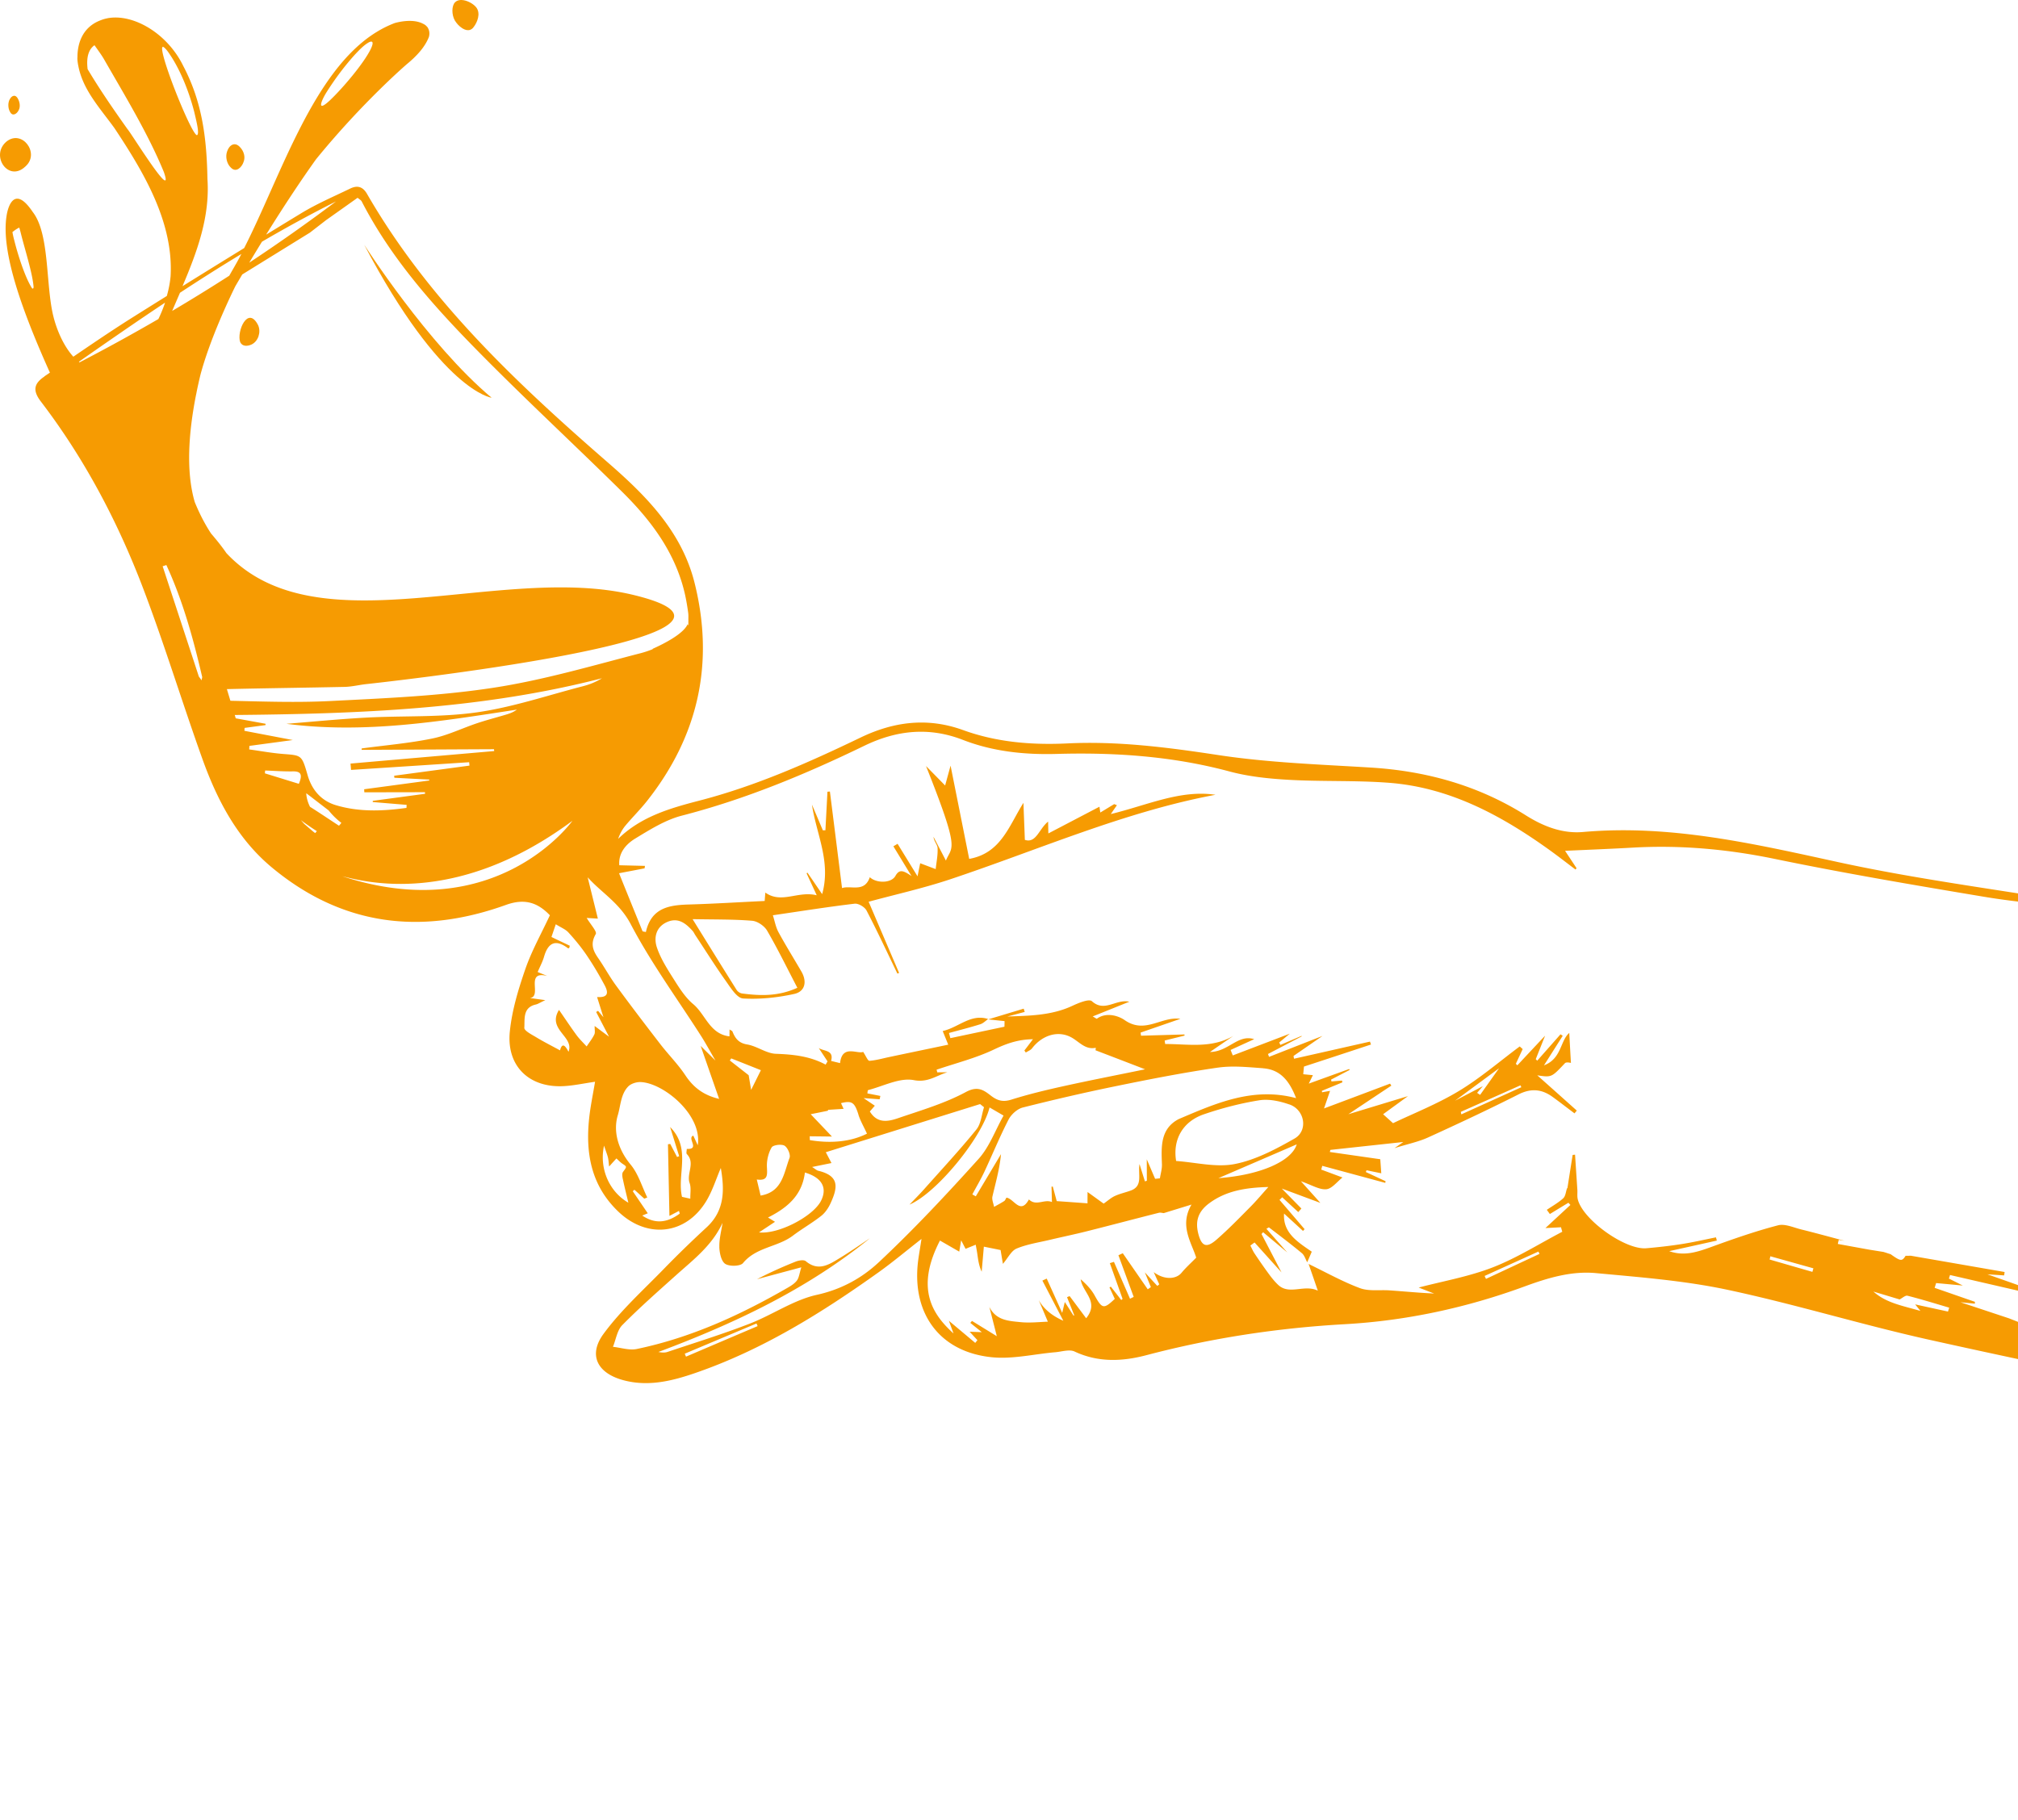 <svg xmlns="http://www.w3.org/2000/svg" width="756" height="682" fill="none"><path fill="#F69B02" d="M410.405 393.504c-.009.105-.018.132 0 0Z"/><path fill="#F69B02" d="M877.032 525.97c-3.134-.166-6.276-.096-9.384-.552-3.099-.456-6.111-1.402-9.166-2.138-.324.376-.621 1.025-.945 1.06-8.676.508-15.88-4.189-23.978-5.714.114-.403.227-.789.341-1.175 6.461 1.499 12.948 3.015 19.417 4.514-2.206-.719-4.421-1.437-6.609-2.2-2.128-.736-4.229-1.525-6.347-2.287l.341-.745c3.283.736 6.548 1.49 9.831 2.235.079-.412.167-.807.254-1.201-4.832-1.183-9.594-2.665-14.462-3.445a2237.702 2237.702 0 0 0-47.684-7.028c-10.418-1.412-19.916-5.163-28.845-10.535-2.39-.938-4.771-1.858-7.135-2.796-6.452-2.138-12.921-4.294-18.226-6.047 1.006.096 3.212.324 5.41.543v-.701c-5.025-1.735-10.041-3.497-15.075-5.232.192-.596.368-1.192.551-1.788 2.959.263 5.927.543 9.998.929a751.306 751.306 0 0 0-5.209-2.612l.42-1.341c14.165 3.269 28.338 6.53 41.303 9.518-3.616-1.332-8.334-3.05-13.053-4.741-4.71-1.683-9.446-3.348-14.252-5.04 2.119.149 4.194.281 6.268.412.07-.438.132-.85.184-1.271-11.678-2.033-23.365-4.057-35.034-6.082l.21-.026c-.753.017-1.515.035-2.268.035-1.356 2.121-1.803 2.094-5.594-.587-.464-.158-.927-.29-1.383-.447l.228.07a92.137 92.137 0 0 0-1.523-.482c-1.672-.263-3.353-.535-5.034-.807l.245.053a6039.4 6039.4 0 0 1-12.335-2.244c.114-.517.237-1.016.351-1.533.709.114 1.426.236 2.144.35-5.392-1.42-10.776-2.91-16.213-4.25-2.88-.719-6.101-2.218-8.684-1.543-8.325 2.174-16.493 5.013-24.608 7.967-5.27 1.91-10.382 3.768-16.143 1.709 5.944-1.315 11.897-2.63 17.841-3.962l-.332-1.209c-4.229.85-8.448 1.823-12.711 2.498-4.448.701-8.912 1.2-13.377 1.586-7.949.684-23.925-10.798-25.694-18.405-.262-1.122-.07-2.322-.14-3.479l-.866-13.173c-.298.044-.604.053-.902.096-.657 4.163-1.313 8.318-1.961 12.481l-.131-.027c-.455 1.289-.552 2.963-1.427 3.778-1.83 1.674-4.08 2.918-6.154 4.329.367.526.752 1.043 1.138 1.578a2862.85 2862.85 0 0 1 6.942-4.224l.753.823c-3.345 3.094-6.689 6.205-9.359 8.659 1.278-.061 3.563-.175 5.839-.298.158.57.307 1.131.473 1.683-8.667 4.523-17.018 9.842-26.079 13.357-8.955 3.479-18.62 5.153-27.716 7.546 1.489.587 3.686 1.437 5.796 2.252-1.585-.096-3.467-.193-5.34-.324-3.791-.272-7.59-.605-11.39-.868-3.72-.254-7.765.404-11.109-.85-6.592-2.471-12.816-5.977-19.198-9.044 1.164 3.33 2.311 6.66 3.458 10.008-5.06-2.489-10.68 1.779-14.865-2.182-1.304-1.227-2.442-2.656-3.501-4.102a195.347 195.347 0 0 1-5.358-7.686c-.613-.92-1.033-1.946-1.549-2.936.516-.386 1.05-.771 1.575-1.157 3.353 3.725 6.697 7.459 10.103 11.227l-7.494-14.382c.201-.228.394-.456.595-.684l9.07 7.582c-2.592-2.936-5.2-5.873-7.844-8.861.508-.272.893-.579.989-.508 4.141 3.172 8.308 6.31 12.317 9.649.946.789 1.34 2.235 1.988 3.392.56-1.271 1.103-2.551 1.707-3.962-5.437-3.716-10.838-7.125-10.383-14.277 2.215 2.016 4.657 4.26 7.1 6.503.201-.227.394-.455.595-.666-3.134-3.654-6.259-7.318-9.393-10.964.341-.333.674-.648 1.007-.981 2.004 1.858 4.018 3.698 6.022 5.547.386-.438.78-.894 1.165-1.332a8206.143 8206.143 0 0 1-7.345-7.484c5.331 1.98 9.253 3.453 14.453 5.372-2.731-3.05-4.526-5.031-7.283-8.107 4.114 1.42 6.898 3.225 9.489 2.998 2.119-.184 4.036-2.805 6.084-4.409-2.81-1.034-5.375-2.007-7.957-2.953.131-.474.245-.947.385-1.411 7.87 2.129 15.731 4.259 23.593 6.38.043-.21.087-.412.131-.614-2.469-1.139-4.929-2.296-7.406-3.444.087-.228.184-.438.263-.666 2.127.438 4.254.885 5.524 1.139-.149-2.042-.272-3.821-.377-5.267-6.259-.903-12.571-1.797-18.892-2.717.062-.263.132-.517.193-.78 9.323-1.017 18.682-2.024 27.331-2.962-.315.228-1.313.92-3.292 2.296 4.973-1.551 8.929-2.349 12.51-3.97 11.416-5.197 22.779-10.526 33.975-16.179 4.754-2.384 8.763-1.937 12.816 1.017 2.732 1.989 5.411 4.075 8.124 6.108.28-.341.578-.71.858-1.043-4.832-4.32-9.664-8.632-14.803-13.207 5.419.815 5.366.745 10.356-4.54.552-.579 2.241-.105 2.25-.105-.228-3.918-.438-7.739-.622-11.236-3.423 2.866-2.827 9.641-9.48 12.147 2.766-4.356 4.902-7.721 7.029-11.078l-.831-.561c-2.898 3.287-5.822 6.6-8.737 9.895-.167-.193-.35-.394-.534-.587 1.05-2.638 2.101-5.294 3.502-8.799a4963.368 4963.368 0 0 0-10.401 11.104 17.718 17.718 0 0 1-.56-.57c.841-1.832 1.707-3.672 2.556-5.504-.367-.324-.744-.675-1.111-.99-7.555 5.618-14.751 11.84-22.779 16.687-8.133 4.908-17.106 8.431-24.678 12.068-1.681-1.516-2.6-2.348-3.721-3.356 3.003-2.191 5.971-4.347 9.306-6.784-7.555 2.288-14.654 4.444-22.323 6.775 5.848-3.891 10.969-7.309 16.108-10.71-.167-.245-.324-.5-.491-.745-7.738 2.918-15.503 5.828-24.739 9.299 1.129-3.278 1.724-5.004 2.267-6.591-.683.123-1.838.316-2.994.535-.026-.167-.044-.351-.07-.535 2.565-1.078 5.13-2.121 7.695-3.19-.061-.219-.105-.447-.157-.666-1.331.105-2.635.228-3.948.333-.044-.219-.088-.456-.149-.692l6.977-3.638c-.07-.122-.14-.21-.202-.333-4.823 1.753-9.638 3.48-15.127 5.469a295.038 295.038 0 0 0 1.541-3.164c-1.34-.122-2.443-.227-3.616-.359.132-1.472.263-2.734.272-2.866a9185.546 9185.546 0 0 0 25.107-8.256 59.102 59.102 0 0 1-.377-1.095c-9.489 2.138-18.961 4.285-28.451 6.415-.061-.35-.14-.692-.184-1.043 3.353-2.322 6.715-4.636 10.847-7.493-7.327 2.857-13.666 5.355-20.012 7.835-.149-.351-.272-.719-.412-1.069l12.641-6.617c-.026-.07-.043-.123-.07-.176-2.643 1.131-5.279 2.253-7.922 3.383-.14-.298-.28-.604-.438-.902 1.296-1.078 2.591-2.165 3.966-3.304-7.223 2.76-14.296 5.451-21.369 8.15-.263-.692-.543-1.367-.806-2.059 2.942-1.341 5.892-2.691 8.833-4.032-6.128-1.937-9.603 4.724-16.572 4.803 3.59-2.471 6.137-4.224 8.702-5.986-8.299 4.759-16.974 2.971-25.475 2.997-.07-.429-.131-.867-.192-1.305 2.486-.623 4.99-1.227 7.476-1.85a3.842 3.842 0 0 1-.088-.429l-16.239.473c-.07-.394-.114-.771-.166-1.166 4.964-1.726 9.953-3.444 14.917-5.162-7.161-1.008-13.219 5.837-20.888.482-2.171-1.525-6.784-3.146-10.391-.534-.131.105-.63-.333-1.584-.842 4.797-1.928 8.99-3.61 13.726-5.521-5.042-1.096-9.253 4.119-14.024-.184-1.086-.982-5.051.675-7.389 1.761-7.738 3.603-15.994 3.681-24.275 3.971 2.162-.561 4.325-1.14 6.496-1.718-.14-.412-.254-.806-.377-1.218-4.429 1.341-8.859 2.664-13.289 4.014h-.07c2.066.219 4.106.429 6.181.648 0 .701-.027 1.394-.035 2.095-6.759 1.428-13.499 2.857-20.266 4.286-.176-.649-.342-1.28-.517-1.929 3.913-1.069 7.861-2.068 11.722-3.277 1.086-.333 1.987-1.28 2.959-1.955-6.548-2.094-11.013 3.138-17.036 4.496.744 1.832 1.322 3.269 2.075 5.11-7.345 1.542-14.646 3.059-21.964 4.601-2.53.526-5.017 1.262-7.555 1.446-.613.035-1.331-1.823-2.346-3.339-2.189.911-7.879-2.901-8.658 4.198-1.121-.263-2.241-.543-3.362-.815 1.147-4.128-2.661-3.558-4.614-4.812 1.095 1.666 2.189 3.322 3.283 4.987-.245.395-.472.807-.718 1.21-5.926-3.191-12.177-3.821-18.655-4.058-3.615-.14-7.064-2.892-10.75-3.497-3.239-.535-4.482-2.34-5.506-4.873-.106-.245-.508-.359-1.086-.736 0 1.016-.009 1.814-.026 2.577-7.406-.877-8.956-8.213-13.587-12.086-2.88-2.411-5.06-5.82-7.108-9.063-2.486-3.926-5.113-7.975-6.54-12.322-1.12-3.48-.35-7.467 3.808-9.343 4.159-1.858 7.004.412 9.604 3.278.455.5.709 1.148 1.085 1.7 3.8 5.732 7.45 11.56 11.425 17.152 1.777 2.515 4.132 6.345 6.408 6.485 6.347.377 12.912-.324 19.137-1.691 4.105-.894 4.919-4.619 2.705-8.422-2.863-4.935-5.875-9.755-8.588-14.759-1.025-1.902-1.401-4.155-2.093-6.302 10.777-1.578 20.687-3.155 30.631-4.338 1.419-.167 3.765 1.236 4.456 2.541 4.054 7.783 7.757 15.75 11.565 23.646.219-.07.42-.166.639-.245l-11.407-26.67c9.971-2.717 20.432-5.039 30.552-8.413 33.153-11.061 65.298-25.303 99.378-31.666-13.148-1.971-25.579 3.927-39.21 7.222.998-1.463 1.646-2.392 2.294-3.321-.342-.123-.674-.263-1.024-.404-1.681 1.008-3.336 2.025-5.2 3.147-.149-1.026-.263-1.762-.324-2.174l-19.137 10.009c-.044-2.121-.07-3.076-.096-4.435-3.432 2.752-4.474 8.247-8.711 6.845-.184-5.004-.368-9.421-.534-13.874-5.471 8.712-8.43 18.879-20.319 20.999-2.346-11.744-4.674-23.444-6.977-34.925-.569 2.051-1.225 4.47-2.039 7.432-2.53-2.577-4.404-4.496-7.161-7.292 12.982 32.577 9.734 29.799 7.45 35.416l-4.64-8.904c.14 1.683 1.462 2.919 1.523 4.224.14 2.612-.438 5.259-.709 7.879-1.952-.736-3.896-1.472-5.804-2.191-.166.798-.455 2.218-.998 4.891-2.942-4.803-5.209-8.484-7.476-12.182-.517.315-1.042.622-1.576.937 2.048 3.34 4.079 6.696 6.793 11.148-3.081-2.112-4.552-2.673-6.031-.043-1.55 2.778-7.126 2.813-9.586.464-2.005 5.916-7.109 2.954-10.409 4.084-1.532-12.27-3.038-24.224-4.544-36.178l-.919.078-.761 14.435c-.315.018-.639.018-.963.026-1.357-3.207-2.714-6.424-4.08-9.623 1.602 10.991 7.231 21.315 3.817 33.532-2.171-3.181-3.834-5.626-5.506-8.045-.105.07-.219.175-.324.245 1.042 2.261 2.092 4.505 3.799 8.23-7.056-1.762-13.166 3.313-19.25-1.008a237.71 237.71 0 0 0-.246 3.146c-9.647.456-18.926 1.043-28.223 1.315-7.406.21-14.208 1.113-16.283 10.307-.412-.071-.823-.158-1.234-.237-2.819-6.968-5.656-13.926-8.816-21.779 4.062-.772 6.802-1.297 9.56-1.832.052-.324.105-.613.148-.92-3.151-.079-6.303-.149-9.62-.237-.377-4.592 2.494-7.896 6.005-10.026 5.533-3.357 11.284-6.977 17.43-8.563 23.82-6.152 46.318-15.495 68.361-26.179 11.968-5.784 24.101-7.186 36.926-2.208 11.188 4.356 23.059 5.6 35.061 5.267 21.85-.622 43.447.841 64.702 6.538 7.214 1.946 14.812 2.735 22.288 3.155 12.528.719 25.125.158 37.617 1.122 22.613 1.744 41.872 12.112 59.941 25.066 3.353 2.41 6.6 4.943 9.892 7.432.131-.158.254-.324.394-.5-1.252-1.919-2.521-3.821-4.298-6.511 8.964-.421 17.097-.728 25.212-1.192 17.981-1.035 35.656.561 53.357 4.224 26.053 5.381 52.298 9.825 78.543 14.207 12.177 2.033 24.521 2.997 36.777 4.435l-1.401-2.682c-.954.052-1.935.289-2.854.14-29.064-4.829-58.356-8.607-87.113-14.855-31.656-6.898-63.031-14.234-95.781-11.333-7.738.684-14.864-2.103-21.369-6.196-17.867-11.253-37.415-16.696-58.39-17.958-19.023-1.165-38.169-1.823-56.964-4.68-18.778-2.857-37.416-5.276-56.421-4.356-13.333.649-26.491-.412-39.123-4.995-13.307-4.821-25.965-3.191-38.431 2.813-19.478 9.378-39.21 18.124-60.229 23.584-11.031 2.858-21.965 5.969-30.57 14.374.674-1.92 1.576-3.585 2.766-5.013 2.583-3.077 5.454-5.925 7.949-9.054 19.286-24.303 25.44-51.63 17.955-81.744-4.745-19.176-18.008-32.594-32.294-45.022-34.352-29.868-67.391-60.876-90.458-100.858-1.62-2.814-3.729-3.217-6.286-1.972-6.18 2.988-12.518 5.696-18.366 9.255-4.386 2.664-8.754 5.337-13.131 8.01 7.073-11.385 13.289-20.675 18.699-28.247 17.456-21.42 33.992-35.61 33.992-35.61 3.747-3.084 6.803-6.423 8.264-10.157.359-1.183.237-2.296-.227-3.199a1.958 1.958 0 0 0-.499-.745 3.903 3.903 0 0 0-1.453-1.06c-4.194-2.253-10.646-.246-10.646-.246a39.896 39.896 0 0 0-6.872 3.418l-.043.018c-23.646 14.671-35.604 53.646-49.435 80.85a4758.84 4758.84 0 0 0-23.103 14.286c5.454-12.866 10.304-25.96 9.34-40.123-.27-15.39-1.978-28.913-9.034-42.331-5.988-12.323-18.76-19.702-28.337-17.95-.053.01-.105.027-.166.044-.736.14-1.445.342-2.136.596a.426.426 0 0 0-.097.035c-.131.053-.254.097-.385.15-7.537 2.918-8.561 10.06-8.544 13.777-.184 1.376.595 4.908 1.2 6.626 2.442 7.397 7.948 13.435 12.64 19.93 10.952 16.494 22.175 35.24 21.054 55.46-.201 2.331-.682 4.864-1.41 7.449a3485.219 3485.219 0 0 0-13.34 8.352c-7.345 4.637-14.524 9.518-21.694 14.409-3.79-4.189-6.294-10.272-7.51-15.276-2.88-11.744-1.314-30.824-7.713-38.975-.018-.026-.026-.044-.044-.07-7.958-11.753-9.717 1.411-9.717 1.411-2.285 13.69 6.11 36.389 16.213 58.878-.692.465-1.375.938-2.066 1.403v.061c-3.896 2.62-4.5 5.206-1.322 9.36 16.291 21.324 28.749 44.908 38.273 69.895 8.045 21.104 14.629 42.796 22.262 64.075 5.542 15.443 13.123 29.895 25.992 40.596 26.385 21.955 56.027 25.452 87.691 14.049 6.995-2.515 11.836-.946 16.475 3.874-3.186 6.862-6.845 13.339-9.227 20.245-2.608 7.555-4.981 15.399-5.777 23.296-1.34 13.111 7.432 21.332 20.555 20.456 3.624-.228 7.213-1.017 11.371-1.613-.788 4.75-1.715 9.132-2.197 13.584-1.436 13.243.762 25.364 10.917 35.066 10.741 10.254 25.194 8.756 32.889-3.856 2.373-3.891 3.738-8.405 5.507-12.489 1.339 7.94 1.637 15.811-5.323 22.235-5.393 4.987-10.689 10.096-15.819 15.372-7.756 8.002-16.195 15.566-22.761 24.496-5.883 7.967-2.363 14.733 7.257 17.371 9.35 2.568 18.314.359 27.06-2.656 25.116-8.641 47.395-22.524 68.861-37.861 5.208-3.734 10.12-7.862 15.906-12.384-.551 3.663-1.042 6.266-1.348 8.896-2.145 19.334 8.334 33.444 27.611 35.434 7.8.806 15.88-1.184 23.838-1.867 2.425-.202 5.305-1.183 7.257-.263 8.929 4.189 17.999 3.725 27.024 1.332 24.39-6.424 49.085-10.166 74.262-11.578 23.173-1.305 45.776-6.222 67.566-14.241 8.623-3.164 17.351-5.741 26.42-4.9 16.458 1.534 33.1 2.805 49.234 6.232 25.352 5.39 50.223 13.076 75.54 18.711 40.191 8.949 80.539 17.152 120.896 25.355 12.265 2.489 24.748 3.918 37.118 5.829l-3.729-7.126.122-.035ZM569.61 406.645l.324.71c-7.485 3.392-14.979 6.775-22.472 10.166a14.94 14.94 0 0 1-.193-.937c7.441-3.304 14.9-6.617 22.341-9.939Zm-8.019-6.389c-2.548 3.576-4.815 6.766-7.1 9.974-.376-.246-.753-.517-1.129-.763.42-.482.84-.973 2.162-2.506l-10.417 5.442c6.128-4.522 11.083-8.168 16.484-12.147Zm-279.838-55.267c2.005.157 4.578 1.91 5.62 3.689 3.992 6.854 7.459 13.997 11.337 21.42-7.17 3.269-13.893 3.024-20.669 2.139-.727-.088-1.646-.649-2.022-1.271h-.018c-5.384-8.563-10.697-17.161-16.536-26.582 8.36.158 15.346.035 22.288.605ZM122.513 34.27l.088-.14c3.073-4.812 6.53-9.43 10.374-13.69 1.672-1.77 3.519-3.725 5.41-4.68 2.092-.867.928 1.797.411 2.805-2.635 5.276-10.225 14.285-15.127 18.957-5.34 5.022-3.266 0-1.147-3.26l-.009.008ZM61.12 17.548l.035.018c1.208.736 2.302 2.603 3.186 3.926 3.686 5.854 6.601 13.365 8.404 20.342.937 3.97 2.049 8.387 1.042 8.808-2.11-.044-15.477-33.655-12.667-33.085v-.009Zm-48.551 89.807c.07.535-.193 1.131-.648.517-2.548-3.987-5.27-12.524-6.566-17.791a35.29 35.29 0 0 1-.7-3.12c.727-.605 1.602-1.236 2.565-1.692.149.535.306 1.07.455 1.595 1.462 6.091 4.412 15.014 4.894 20.491ZM75.52 254.91c-.306-.473-.656-.929-.998-1.394h-.017c-4.517-13.795-9.052-27.572-13.57-41.349.465-.149.929-.307 1.393-.456 6.198 13.435 10.093 27.634 13.429 41.989-.088.412-.175.807-.237 1.219v-.009ZM59.334 119.537a728.594 728.594 0 0 1-29.52 16.223c-.087-.07-.174-.149-.262-.219 10.689-7.476 21.413-14.908 32.286-22.147a52.988 52.988 0 0 1-2.504 6.152v-.009Zm397.11 321.893c9.603-4.136 19.749-8.519 29.344-12.664-1.882 6.266-13.543 11.507-29.344 12.664Zm28.521-14.838c-7.038 4.006-14.593 8.02-22.393 9.545-6.977 1.367-14.629-.631-21.965-1.148-1.304-7.923 2.399-14.751 10.4-17.485 6.767-2.314 13.771-4.137 20.827-5.259 3.589-.569 7.712.351 11.231 1.587v-.018c5.761 2.007 7.083 9.816 1.9 12.778Zm-28.714-26.573c5.542-.806 11.328-.166 16.975.228l.017.026c6.469.474 9.866 4.812 12.309 11.175-16.178-4.312-30.106 1.954-43.99 7.853-6.838 3.593-6.54 10.192-6.268 16.888.061 1.753-.482 3.541-.762 5.303-.604.07-1.199.122-1.786.184-.928-2.121-1.83-4.268-3.134-7.31.017 3.199.026 5.609.035 8.037-.245.079-.481.149-.727.228-.595-1.902-1.199-3.812-2.022-6.468-.648 3.891 1.348 8.124-3.16 9.86-1.996.753-4.123 1.183-6.058 2.077-1.436.648-2.67 1.788-4.228 2.866-1.419-1.008-3.633-2.629-6.023-4.339a491.116 491.116 0 0 0-.018 4.234c-3.694-.272-7.134-.526-11.529-.833-.342-1.253-.911-3.365-1.48-5.46-.157.017-.323.044-.472.061.043 1.736.096 3.471.157 5.75-2.889-1.227-5.909 1.682-8.623-.982-3.23 5.933-5.611-.342-8.421-.666-.307.482-.473 1.034-.841 1.271-1.216.788-2.512 1.463-3.79 2.182-.237-1.315-.893-2.708-.613-3.909 1.199-5.179 2.696-10.289 3.195-15.837-3.142 5.268-6.294 10.535-9.437 15.802-.429-.245-.866-.482-1.295-.727 1.505-2.814 3.142-5.583 4.517-8.484 3.046-6.512 5.769-13.181 9.06-19.562 1.007-1.954 3.266-3.979 5.314-4.505 11.635-2.936 23.348-5.653 35.113-8.054 12.615-2.585 25.256-5.057 37.976-6.897l.009.008Zm-126.718 11.858c.088-.412.184-.841.272-1.253a589.431 589.431 0 0 0-4.867-.955c.087-.395.087-1.183.288-1.236 5.726-1.472 11.819-4.75 17.115-3.734 5.287 1.017 8.448-1.735 12.58-2.953-1.27.017-2.521.026-3.791.035-.087-.333-.175-.666-.262-.99 7.204-2.454 14.68-4.321 21.491-7.564 4.579-2.174 8.903-3.769 14.611-3.856-1.357 1.796-2.276 3.023-3.213 4.233l.543.754c.788-.518 1.786-.868 2.329-1.569 3.913-5.11 10.207-7.003 15.372-3.725 2.731 1.744 4.859 4.277 8.518 3.514-.044.386-.088.763-.105.938a5355.026 5355.026 0 0 1 18.559 7.126c-10.488 2.164-20.38 4.075-30.22 6.248-6.653 1.464-13.306 3.05-19.793 5.092-3.152 1-5.244.465-7.748-1.472-2.661-2.06-4.928-3.751-9.375-1.35-7.879 4.251-16.686 6.819-25.213 9.737-3.781 1.306-7.922 2.227-10.758-2.454.56-.631 1.146-1.323 1.864-2.156-1.05-.718-2.013-1.358-4.193-2.848 2.985.21 4.482.324 5.996.438Zm-26.183 13.865c2.442.027 4.902.053 8.316.097-2.626-2.779-4.999-5.259-7.958-8.37 2.312-.456 4.369-.877 6.417-1.297.044-.123.088-.228.123-.342 1.865-.123 3.747-.237 5.786-.368-.218-.473-.586-1.306-.971-2.139 4.141-1.043 5.103-.271 6.557 4.374h-.018c.718 2.287 1.996 4.417 3.187 7.064-6.26 3.129-13.718 3.689-21.396 2.419-.017-.482-.026-.956-.052-1.438h.009Zm-1.804 13.576c6.435 1.919 8.422 5.741 6.067 10.526-2.872 5.819-15.907 12.699-23.26 11.902 2.153-1.42 3.957-2.621 5.988-3.962-.963-.596-1.628-.999-2.618-1.603h-.017c7.056-3.567 12.763-8.142 13.831-16.863h.009Zm-7.66-10.061c1.173.675 2.346 3.356 1.909 4.54-2.154 5.661-2.67 12.822-10.856 14.154-.429-1.832-.866-3.672-1.427-6.021 4.395.622 3.896-1.911 3.791-4.856-.079-2.392.569-5.109 1.768-7.151.534-.929 3.633-1.332 4.824-.666h-.009Zm-19.951-32.7c3.721 1.473 7.424 2.945 11.118 4.418-1.147 2.313-2.18 4.408-3.659 7.379-.482-2.866-.797-4.776-.919-5.495-2.828-2.217-4.946-3.865-7.065-5.522.193-.262.359-.517.534-.78h-.009ZM98.141 90.563c9.035-5.276 18.253-10.333 27.734-15.083A664.247 664.247 0 0 1 93.37 98.424a862.789 862.789 0 0 1 4.771-7.861ZM47.787 48.416c-5.2-7.319-10.4-14.838-14.96-22.507-.596-4.89.603-7.59 2.573-8.966 1.12 1.587 2.363 3.26 3.396 4.96 7.8 13.63 16.599 27.968 22.604 42.586 4.184 12.095-12.379-14.803-13.613-16.082v.009Zm19.636 61.279c7.572-4.969 15.232-9.833 23.015-14.54a142.85 142.85 0 0 1-3.3 5.951c-.35.623-.771 1.359-1.253 2.2A683.42 683.42 0 0 1 64.5 116.505c.963-2.27 1.943-4.531 2.924-6.81ZM85 258.196c14.699-.35 29.406-.517 44.104-.832 2.521-.053 5.008-.649 7.52-.982 0 0 165.998-17.651 100.718-33.462-49.865-12.077-118.612 20.596-152.534-15.696-1.27-1.876-3.134-4.286-5.743-7.336-2.276-3.462-4.316-7.38-6.11-11.788-3.397-11.613-2.224-26.319.42-39.833.122-.544.236-1.122.35-1.744.42-2.043.875-4.058 1.348-6.021 3.546-13.383 10.917-28.852 13.088-33.261.875-1.498 1.742-2.962 2.59-4.408 8.44-5.224 16.905-10.447 25.362-15.68l6.058-4.688c3.326-2.35 7.493-5.311 11.792-8.361.63.543 1.287.867 1.558 1.393 10.733 20.833 26.044 38.221 42.213 54.733 18.025 18.405 36.978 35.907 55.309 54.014 11.092 10.955 20.258 23.234 23.68 38.948a84.252 84.252 0 0 1 1.095 6.442c.105.754.079 1.534.061 2.682.026.184.018.359 0 .525v1.49h-.026l-.245-.464c-1.55 3.637-8.973 7.379-13.027 9.194l-.105.184a36.413 36.413 0 0 1-4.368 1.463c-18.384 4.75-36.715 10.158-55.397 12.998-20.126 3.067-40.602 3.926-60.991 4.951-12.422.631-24.923.193-37.407-.096-.437-1.455-.875-2.901-1.313-4.356v-.009Zm8.36 22.612.08-1.341 16.247-2.191c-6.662-1.271-12.404-2.357-18.13-3.462.026-.359.044-.718.088-1.086l7.835-1.052c0-.167 0-.324-.009-.5-3.712-.675-7.432-1.358-11.144-2.033l-.018-.026c-.122-.412-.236-.815-.367-1.227 46.283-.43 92.427-2.113 137.564-13.76-2.294 1.411-4.675 2.357-7.135 2.988-13.175 3.401-26.219 7.844-39.604 9.764-13.665 1.954-27.707 1.244-41.565 1.989-9.989.535-19.951 1.525-29.905 2.323 29.24 3.795 57.752-.912 86.343-5.32-1.208.903-2.495 1.393-3.808 1.797-3.633 1.104-7.318 2.042-10.925 3.242-5.673 1.876-11.144 4.602-16.939 5.785-8.72 1.788-17.64 2.533-26.473 3.725l-.026.534c16.528-.079 33.064-.166 49.592-.245.035.236.053.464.079.692-17.946 1.56-35.892 3.129-53.83 4.689.079.789.14 1.578.202 2.375a36395.61 36395.61 0 0 0 44.244-2.883l.131 1.27-28.224 3.795c.035.255.044.509.07.763 4.369.228 8.737.456 13.105.675a2.485 2.485 0 0 0-.052.35l-24.363 3.278c.026.386.043.763.07 1.148 7.572-.017 15.153-.035 22.717-.044l.026.596-19.574 2.638-.026.447c4.228.36 8.474.719 12.702 1.061l-.061 1.139c-8.825 1.218-17.71 1.613-26.499-1.034-5.069-1.534-8.833-5.285-10.549-11.28-2.163-7.511-2.241-7.353-9.052-7.887-4.281-.325-8.544-1.122-12.808-1.709l-.008.017Zm34.51 27.494v.017c-.315.43-.604.78-.884 1.052-.062-.035-.105-.053-.158-.097-3.563-2.322-7.082-4.715-10.698-6.993-.84-1.701-1.348-3.48-1.392-5.075 2.732 2.086 5.551 4.268 8.405 6.459a26.248 26.248 0 0 0 4.736 4.637h-.009Zm-28.635-18.554c.026-.342.061-.693.105-1.061 3.475.132 6.933.395 10.391.333 3.257-.07 3.563 1.481 2.232 4.645v.018c-4.289-1.324-8.517-2.629-12.728-3.927v-.008Zm18.839 22.401c-.272-.21-.543-.412-.814-.622-1.112-.964-2.241-1.928-3.353-2.892v-.018c-.403-.429-.797-.894-1.191-1.323a97.66 97.66 0 0 0 5.988 4.119l-.63.727v.009Zm10.12 16.144c8.754 2.165 42.878 11.393 86.247-20.754 0 0-28.25 39.798-86.247 20.754Zm91.569 63.777c-1.243-1.376-2.609-2.664-3.712-4.145-2.144-2.91-4.132-5.934-6.635-9.536-4.588 7.406 5.839 10 3.563 15.679-1.033-1.963-2.312-3.821-3.178-.517-3.187-1.744-6.076-3.181-8.842-4.864-1.707-1.025-4.614-2.489-4.535-3.593.219-3.234-.665-7.599 4.299-8.721.753-.157 1.409-.631 3.563-1.639-2.889-.394-4.316-.604-5.743-.797 4.727-.596-2.092-10.377 6.469-8.274-1.129-.464-2.267-.92-3.589-1.463.867-2.042 1.838-3.821 2.39-5.723 1.549-5.381 4.377-6.644 8.973-3.19.079.078.35-.018.455-.123.105-.096.088-.316.219-.815-1.996-.964-4.088-1.937-6.846-3.269l-.017-.026c.577-1.674 1.173-3.462 1.619-4.751 1.891 1.201 3.598 1.841 4.71 3.05 2.478 2.7 4.832 5.566 6.89 8.607 2.425 3.576 4.622 7.309 6.662 11.122 1.251 2.331 1.891 4.82-2.793 4.487.823 2.62 1.602 5.118 2.39 7.563-.63-.745-1.322-1.551-2.022-2.384-.237.132-.473.281-.718.421l4.823 9.255a978.419 978.419 0 0 1-5.392-4.014c-.018 1.359.254 2.437-.114 3.19-.77 1.578-1.9 2.989-2.871 4.461l-.018.009Zm13.587 49.755c.604 2.892 1.33 5.767 2.048 8.799-6.994-4.032-11.013-12.603-9.104-21.376.788 2.366 1.217 3.409 1.47 4.487.219.903.246 1.841.429 3.331 1.103-1.236 1.848-2.051 2.732-3.024.7.622 1.418 1.411 2.276 1.99 1.742 1.165 1.654 1.051.175 3.093-.429.614-.228 1.832-.035 2.708l.009-.008Zm28.048-12.717c-.744-1.63-1.243-2.691-1.672-3.62-2.512.955 2.688 5.215-2.442 4.987 0 .657-.298 1.613.044 1.954 3.23 3.34-.228 7.257 1.024 10.833.621 1.762.21 3.891.262 5.863l-3.116-.692c-1.961-8.352 3.563-18.124-4.456-26.161 1.296 4.154 2.337 7.546 3.397 10.92l-.788.307-2.556-4.882c-.281.035-.578.079-.858.114.175 8.826.359 17.669.551 26.845l3.589-1.885c.114.526.316.982.228 1.052-4.395 3.199-8.929 4.128-13.998.701.84-.35 1.453-.596 2.066-.85-1.891-2.787-3.756-5.521-5.62-8.256.201-.184.402-.385.613-.569 1.243 1.104 2.468 2.226 3.703 3.348l1.12-.447c-2.031-4.155-3.362-8.861-6.224-12.305-4.684-5.653-6.671-12.446-4.797-18.589 1.024-3.401 1.085-7.862 3.895-10.71 1.016-1.026 2.933-1.648 4.43-1.639 8.448.096 23.444 12.208 21.597 23.698l.008-.017Zm-4.648-26.223c-2.723-4.119-6.286-7.669-9.324-11.604-5.593-7.248-11.161-14.548-16.571-21.928-2.478-3.365-4.465-7.09-6.855-10.526-1.987-2.866-2.819-5.39-.814-8.852.543-.929-1.978-3.645-3.397-6.047 1.077.07 2.163.14 4.185.254-1.366-5.574-2.635-10.674-3.817-15.477 4.981 5.618 11.941 9.553 16.125 17.546 7.678 14.645 17.561 28.098 26.473 42.077 1.611 2.541 3.038 5.188 5.27 9.036-2.32-2.305-3.642-3.594-5.532-5.487 2.416 6.959 4.561 13.12 6.907 19.843h-.018c-5.778-1.368-9.603-4.251-12.632-8.844v.009Zm.254 105.416v.018c-.167-.377-.316-.745-.473-1.122 8.956-3.777 17.911-7.537 26.867-11.314.14.324.289.648.429.981-8.956 3.804-17.885 7.625-26.823 11.437Zm72.135-35.293c-6.277 5.863-13.928 10.105-23.103 12.13-8.763 1.936-16.677 7.519-25.221 10.823-10.102 3.918-20.493 7.134-30.788 10.588-1.025.341-2.198.236-3.38.008 28.39-10.622 55.546-23.409 79.244-42.611-3.738 2.471-7.398 5.065-11.223 7.379-4.001 2.428-8.019 5.197-12.799 1.21-.735-.614-2.652-.29-3.799.166-4.92 1.963-9.752 4.128-14.471 6.591 5.121-1.394 10.234-2.752 16.598-4.461-.718 2.296-.849 3.856-1.637 4.925-.858 1.157-2.241 2.016-3.537 2.761-17.78 10.254-36.304 18.738-56.508 22.927-2.775.57-5.918-.508-8.886-.824 1.129-2.752 1.567-6.187 3.502-8.141 6.46-6.539 13.376-12.621 20.213-18.756 6.461-5.784 13.456-11.087 17.343-19.562-.438 3.006-1.287 6.048-1.2 9.045h-.017c.07 2.217.717 5.346 2.232 6.345 1.576 1.017 5.647.929 6.662-.315 4.929-5.995 12.93-5.942 18.638-10.237 3.449-2.612 7.257-4.759 10.645-7.432 1.497-1.174 2.722-3.006 3.528-4.785 2.67-5.864 3.414-10.193-4.657-12.13-.578-.14-1.068-.64-2.276-1.411 2.766-.561 4.797-.973 7.248-1.472l-2.119-4.058c19.461-6.074 38.633-12.06 57.796-18.037l1.471 1.174c-.902 2.822-1.121 6.223-2.872 8.37-6.294 7.748-13.114 15.083-19.767 22.568-1.54 1.718-3.178 3.357-5.279 5.557 10.164-4.339 27.2-25.11 29.992-36.398 1.594.911 3.047 1.761 5.244 3.041-3.151 5.627-5.314 11.744-9.332 16.205-12.046 13.366-24.38 26.556-37.503 38.843l.018-.026Zm118.987-1.788c-2.022 2.06-3.895 3.742-5.48 5.653-2.048 2.506-6.513 2.726-10.435-.237.893 1.972 1.479 3.269 2.084 4.575-.228.202-.491.395-.718.596-1.305-1.393-2.592-2.804-4.684-5.083 1.024 2.506 1.637 4.023 2.259 5.53l-1.173.815c-3.117-4.496-6.233-9.009-9.35-13.505-.551.245-1.085.499-1.637.753 1.908 5.197 3.808 10.403 5.725 15.609-.455.219-.928.439-1.383.675-2.005-4.601-4.018-9.202-6.023-13.812-.507.166-1.024.324-1.532.491 1.594 4.461 3.187 8.93 4.771 13.391l-.499.421a1061.24 1061.24 0 0 0-3.895-5.004c-.175.096-.333.175-.508.271.665 1.429 1.313 2.849 1.978 4.304-4.149 3.943-4.744 3.751-7.555-1.315-1.26-2.288-3.169-4.251-5.208-6.03.648 4.917 7.091 8.352 2.048 14.601-2.083-2.778-4.123-5.53-6.198-8.299-.324.131-.648.28-.972.403.902 2.252 1.804 4.505 2.697 6.766-.079.052-.167.122-.245.175-.981-1.542-1.97-3.085-3.283-5.127-.35 1.429-.534 2.2-.981 4.075-2.179-4.838-3.983-8.834-5.795-12.848-.551.245-1.085.5-1.628.745l7.844 15.048c-4.097-1.797-7.205-4.259-9.201-7.712 1.19 2.813 2.346 5.547 3.405 8.063-3.116.087-6.767.534-10.33.157-4.298-.447-9.069-.604-11.582-5.696.885 3.479 1.778 6.941 2.784 10.973-3.3-2.043-6.303-3.883-9.288-5.724-.228.237-.42.491-.63.737 1.199.981 2.416 1.945 4.307 3.479-1.725-.061-2.802-.105-4.561-.175 1.173 1.288 2.04 2.226 2.915 3.181l-.823 1.008c-3.335-2.813-6.679-5.6-9.857-8.273.429 1.174.998 2.752 1.724 4.741-8.071-7.292-14.287-16.985-5.077-34.811 2.425 1.402 4.824 2.778 7.222 4.154.079-.456.298-1.797.718-4.242l1.655 3.19c1.269-.517 2.547-1.025 3.799-1.542.21 1.156.438 2.296.604 3.461.315 2.227.595 4.461 1.637 6.653.271-3.182.56-6.381.805-9.387 2.233.456 3.975.798 6.277 1.271.158.938.455 2.743.867 5.171 1.917-2.226 3.134-4.908 5.139-5.732 3.957-1.648 8.325-2.279 12.536-3.287 4.578-1.086 9.192-2.033 13.744-3.181 9.017-2.27 17.999-4.654 27.015-6.933.569-.131 1.209.053 1.83.123 3.274-1.017 6.574-2.024 10.391-3.199-4.622 7.879 0 14.207 1.76 19.886l-.009.009Zm.762-9.106c-1.217-4.838.166-8.352 4.132-11.288 6.417-4.751 13.875-5.855 22.148-6.083-2.25 2.489-4.395 5.075-6.749 7.45-4.159 4.189-8.282 8.457-12.747 12.331-3.799 3.295-5.576 2.366-6.793-2.419l.009.009Zm107.808 17.055c-.166-.359-.359-.736-.516-1.104 6.732-3.05 13.438-6.083 20.152-9.132.14.298.28.578.403.876-6.689 3.12-13.359 6.24-20.039 9.36Zm122.28-2.612v-.017a5275.729 5275.729 0 0 1-16.021-4.628c.105-.403.175-.815.28-1.209 5.367 1.49 10.742 3.015 16.117 4.505-.131.447-.254.885-.376 1.349Zm50.809 14.856c-4.097-.894-8.203-1.779-12.308-2.691.394.5.788.991 1.969 2.445-6.872-1.98-12.825-2.979-17.613-7.248 3.274.991 6.548 1.964 9.813 2.954.99-.491 2.145-1.604 2.95-1.394 5.244 1.324 10.427 2.945 15.627 4.47l-.447 1.464h.009Z"/><path fill="#F69B02" d="M184.174 149.027c-23.977-20.114-47.736-57.336-47.736-57.336 29.02 55.057 47.736 57.336 47.736 57.336ZM9.494 62.4l.114-.114c5.454-4.916-1.392-13.961-7.213-9.22-6.155 5.241.77 15.347 7.09 9.334h.01ZM177.516 10.034c1.304-1.709 2.574-4.917.998-7.134-1.602-2.2-6.574-4.356-8.395-1.604l-.053.097c-1.024 1.875-.674 5.232.876 7.09 1.497 2.024 4.718 4.312 6.574 1.551ZM86.585 62.886c1.873 1.91 4.035-.21 4.683-2.261.718-1.823.088-3.9-1.19-5.311-2.058-2.472-4.237-.938-4.99 1.41-.744 1.99-.123 4.68 1.4 6.074l.097.088ZM3.769 41.928c.901 1.788 2.512.78 3.169-.534.683-1.13.56-2.752-.044-4.04-.946-2.227-2.486-1.63-3.248-.14-.718 1.244-.683 3.295.07 4.636l.044.087.009-.008ZM89.984 128.185l.052.105c.814 1.586 2.697 1.481 4.194.789 2.547-1.192 3.615-4.689 2.477-7.222-3.834-7.599-8.141 2.384-6.723 6.328Z"/></svg>